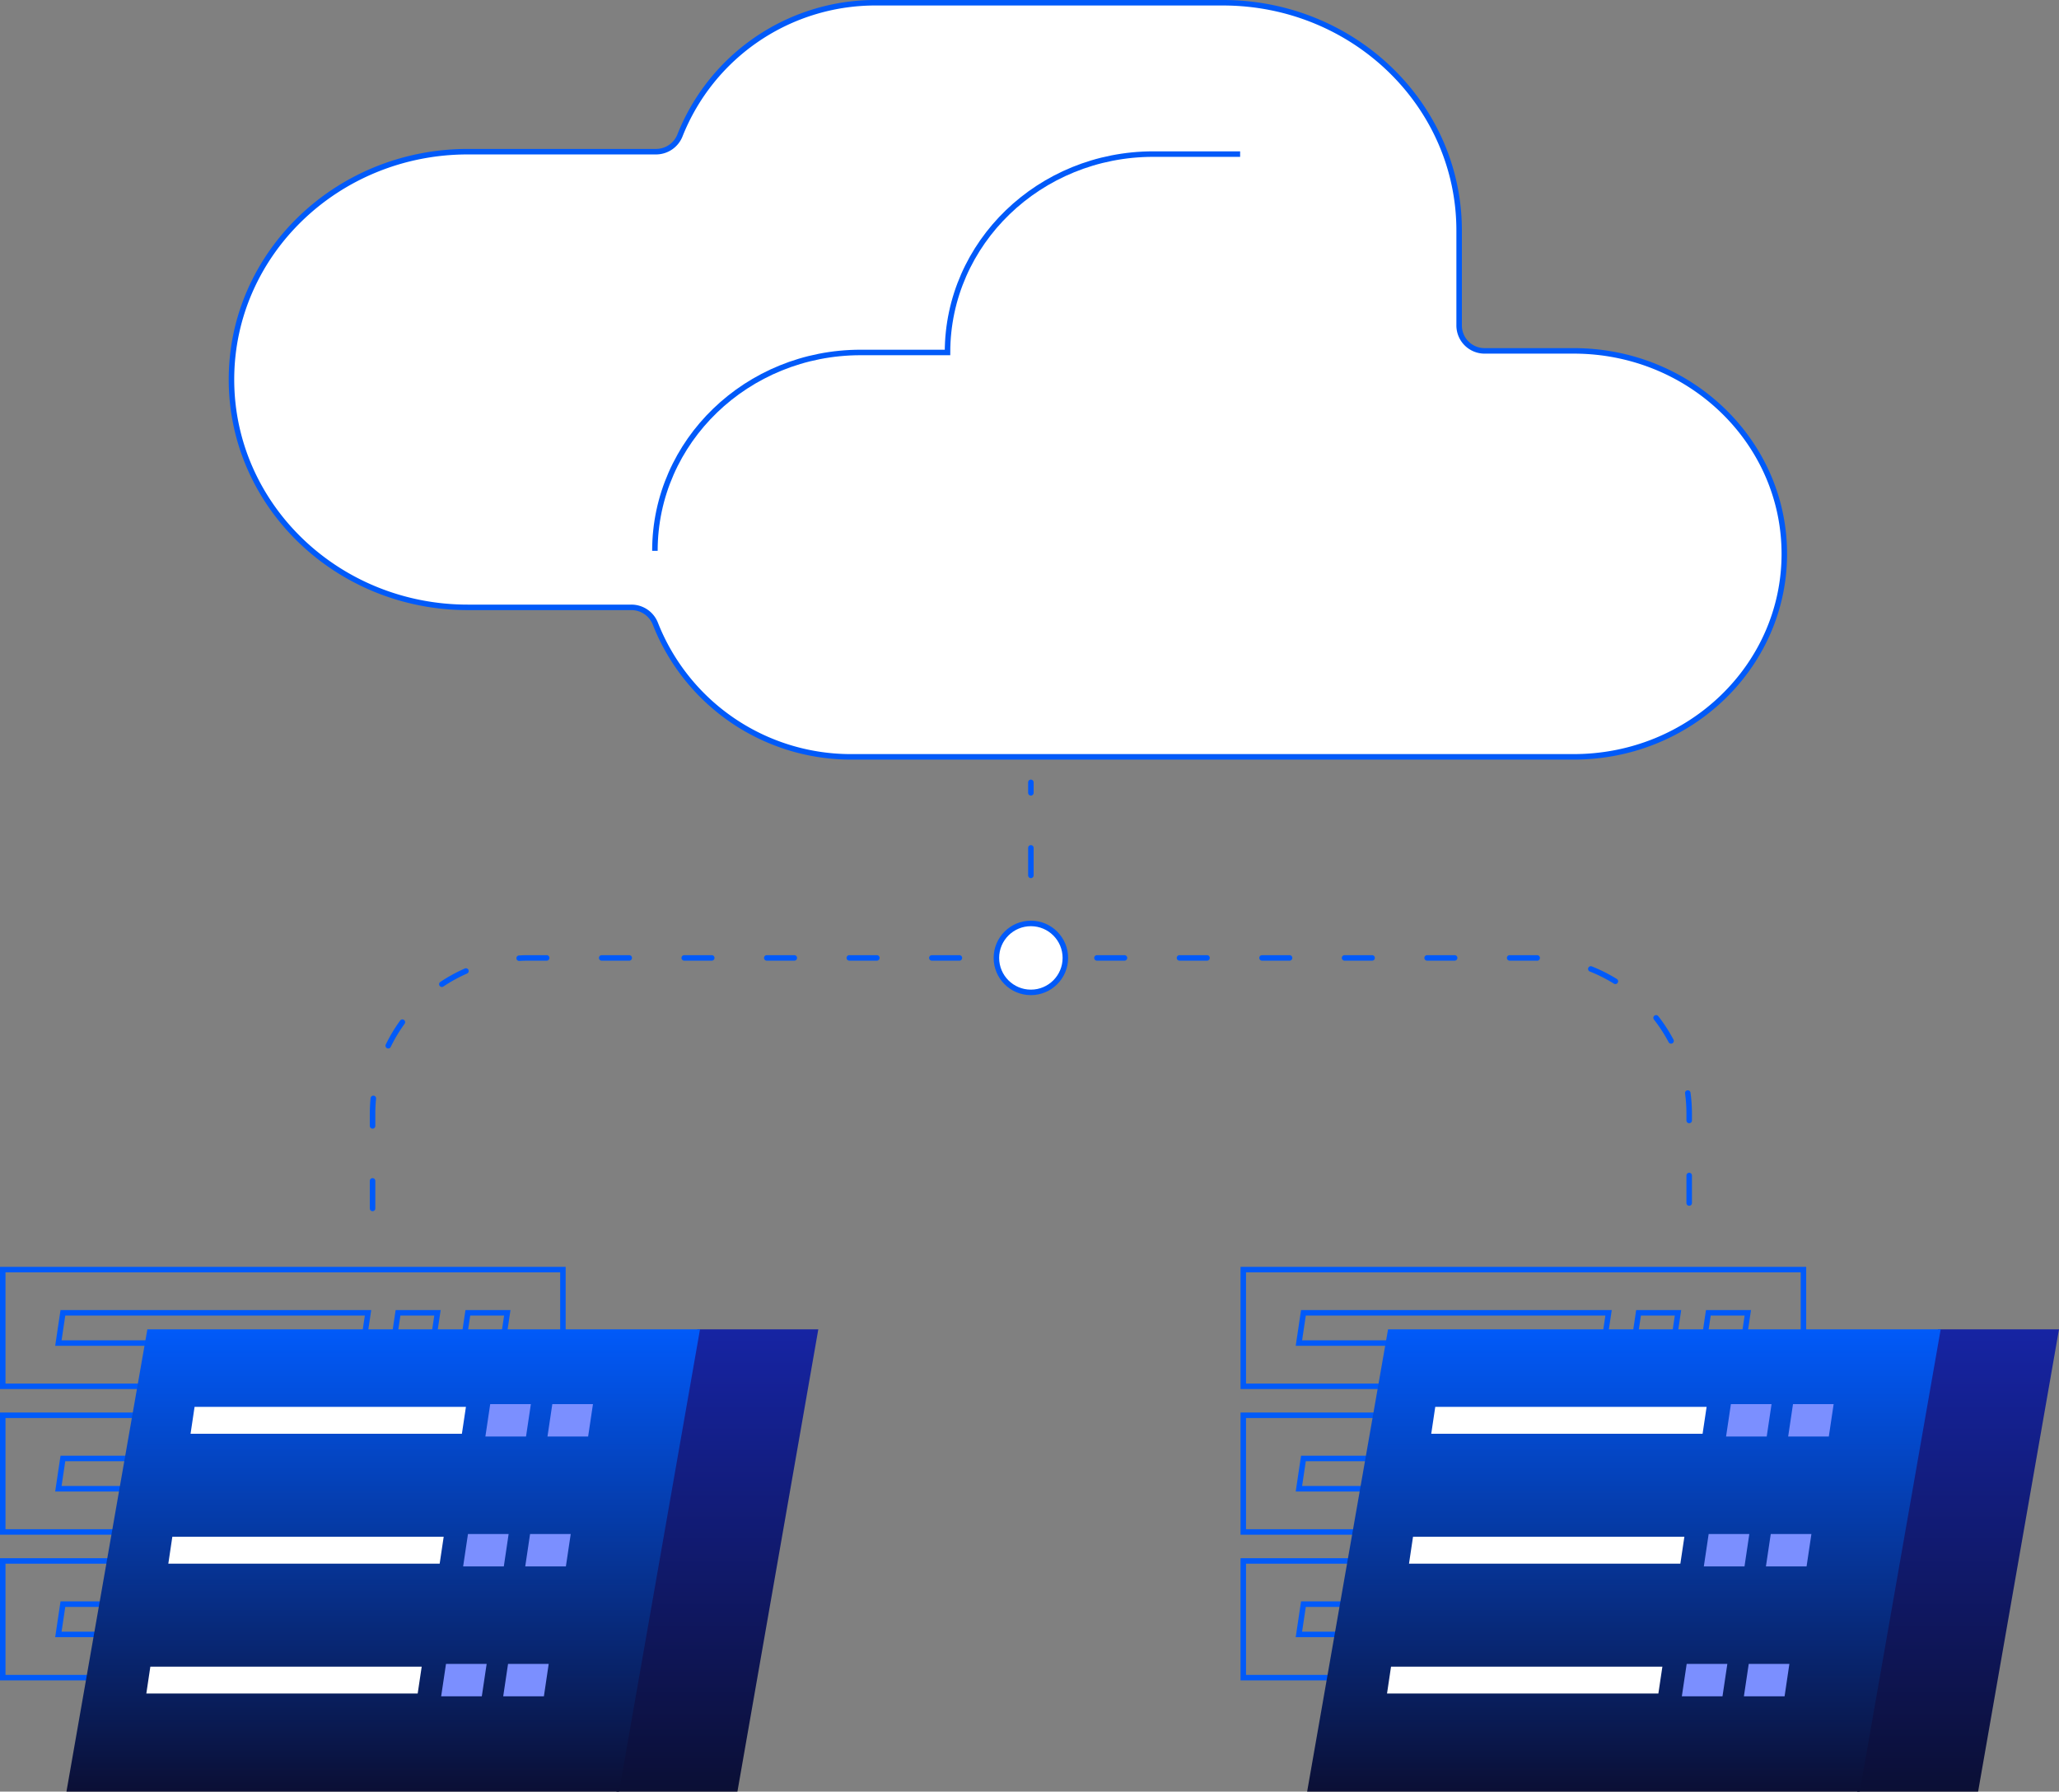 <svg xmlns="http://www.w3.org/2000/svg" xmlns:xlink="http://www.w3.org/1999/xlink" width="374.169" height="325.611" viewBox="0 0 374.169 325.611">
  <rect x="0" y="0" width="374.169" height="325.611" fill="#808080" stroke="none"/>
  <defs>
    <linearGradient id="linear-gradient" x1="0.5" x2="0.5" y2="1" gradientUnits="objectBoundingBox">
      <stop offset="0" stop-color="#1624a3"/>
      <stop offset="1" stop-color="#0b0f35"/>
    </linearGradient>
    <linearGradient id="linear-gradient-2" x1="0.5" x2="0.5" y2="1" gradientUnits="objectBoundingBox">
      <stop offset="0" stop-color="#015af9"/>
      <stop offset="1" stop-color="#0b0f35"/>
    </linearGradient>
  </defs>
  <g id="Group_7135" data-name="Group 7135" transform="translate(6101 8968.999)">
    <rect id="Rectangle_4138" data-name="Rectangle 4138" width="101.795" height="21.207" transform="translate(-5875.066 -8738.262)" fill="none" stroke="#015af9" stroke-miterlimit="10" stroke-width="1"/>
    <path id="Path_4074" data-name="Path 4074" d="M572.373,470.933H565.2l.821-5.5h7.17Z" transform="translate(-6356.573 -9195.842)" fill="none" stroke="#015af9" stroke-miterlimit="10" stroke-width="1"/>
    <path id="Path_4075" data-name="Path 4075" d="M549.195,470.933h-7.17l.821-5.5h7.17Z" transform="translate(-6346.083 -9195.842)" fill="none" stroke="#015af9" stroke-miterlimit="10" stroke-width="1"/>
    <path id="Path_4076" data-name="Path 4076" d="M486.226,470.933H430.775l.821-5.5h55.451Z" transform="translate(-6295.733 -9195.842)" fill="none" stroke="#015af9" stroke-miterlimit="10" stroke-width="1"/>
    <rect id="Rectangle_4139" data-name="Rectangle 4139" width="101.795" height="21.207" transform="translate(-5875.066 -8711.787)" fill="none" stroke="#015af9" stroke-miterlimit="10" stroke-width="1"/>
    <path id="Path_4077" data-name="Path 4077" d="M572.373,519.294H565.2l.821-5.5h7.17Z" transform="translate(-6356.573 -9217.729)" fill="none" stroke="#015af9" stroke-miterlimit="10" stroke-width="1"/>
    <path id="Path_4078" data-name="Path 4078" d="M549.195,519.294h-7.17l.821-5.5h7.17Z" transform="translate(-6346.083 -9217.729)" fill="none" stroke="#015af9" stroke-miterlimit="10" stroke-width="1"/>
    <path id="Path_4079" data-name="Path 4079" d="M486.226,519.294H430.775l.821-5.5h55.451Z" transform="translate(-6295.733 -9217.729)" fill="none" stroke="#015af9" stroke-miterlimit="10" stroke-width="1"/>
    <rect id="Rectangle_4140" data-name="Rectangle 4140" width="101.795" height="21.207" transform="translate(-5875.066 -8685.314)" fill="none" stroke="#015af9" stroke-miterlimit="10" stroke-width="1"/>
    <path id="Path_4080" data-name="Path 4080" d="M572.373,567.655H565.2l.821-5.5h7.17Z" transform="translate(-6356.573 -9239.616)" fill="none" stroke="#015af9" stroke-miterlimit="10" stroke-width="1"/>
    <path id="Path_4081" data-name="Path 4081" d="M549.195,567.655h-7.17l.821-5.5h7.17Z" transform="translate(-6346.083 -9239.616)" fill="none" stroke="#015af9" stroke-miterlimit="10" stroke-width="1"/>
    <path id="Path_4082" data-name="Path 4082" d="M486.226,567.655H430.775l.821-5.5h55.451Z" transform="translate(-6295.733 -9239.616)" fill="none" stroke="#015af9" stroke-miterlimit="10" stroke-width="1"/>
    <rect id="Rectangle_4141" data-name="Rectangle 4141" width="101.795" height="21.207" transform="translate(-6100.5 -8738.262)" fill="none" stroke="#015af9" stroke-miterlimit="10" stroke-width="1"/>
    <path id="Path_4083" data-name="Path 4083" d="M160.562,470.933h-7.17l.821-5.5h7.17Z" transform="translate(-6170.196 -9195.842)" fill="none" stroke="#015af9" stroke-miterlimit="10" stroke-width="1"/>
    <path id="Path_4084" data-name="Path 4084" d="M137.384,470.933h-7.17l.821-5.5h7.17Z" transform="translate(-6159.706 -9195.842)" fill="none" stroke="#015af9" stroke-miterlimit="10" stroke-width="1"/>
    <path id="Path_4085" data-name="Path 4085" d="M74.415,470.933H18.964l.821-5.5H75.235Z" transform="translate(-6109.356 -9195.842)" fill="none" stroke="#015af9" stroke-miterlimit="10" stroke-width="1"/>
    <path id="Path_4086" data-name="Path 4086" d="M160.562,519.294h-7.17l.821-5.5h7.17Z" transform="translate(-6170.196 -9217.729)" fill="none" stroke="#015af9" stroke-miterlimit="10" stroke-width="1"/>
    <path id="Path_4087" data-name="Path 4087" d="M137.384,519.294h-7.17l.821-5.5h7.17Z" transform="translate(-6159.706 -9217.729)" fill="none" stroke="#015af9" stroke-miterlimit="10" stroke-width="1"/>
    <path id="Path_4088" data-name="Path 4088" d="M74.415,519.294H18.964l.821-5.5H75.235Z" transform="translate(-6109.356 -9217.729)" fill="none" stroke="#015af9" stroke-miterlimit="10" stroke-width="1"/>
    <path id="Path_4089" data-name="Path 4089" d="M160.562,567.655h-7.17l.821-5.5h7.17Z" transform="translate(-6170.196 -9239.616)" fill="none" stroke="#015af9" stroke-miterlimit="10" stroke-width="1"/>
    <path id="Path_4090" data-name="Path 4090" d="M137.384,567.655h-7.17l.821-5.5h7.17Z" transform="translate(-6159.706 -9239.616)" fill="none" stroke="#015af9" stroke-miterlimit="10" stroke-width="1"/>
    <path id="Path_4091" data-name="Path 4091" d="M74.415,567.655H18.964l.821-5.5H75.235Z" transform="translate(-6109.356 -9239.616)" fill="none" stroke="#015af9" stroke-miterlimit="10" stroke-width="1"/>
    <g id="Group_7124" data-name="Group 7124" transform="translate(-6058.936 -8968.499)">
      <g id="Group_7129" data-name="Group 7129" transform="translate(0 0)">
        <path id="Path_4134" data-name="Path 4134" d="M320.35,63.77H304.2a4.622,4.622,0,0,1-4.677-4.643c0-.086,0-.173,0-.259V41.908C299.526,19.039,280.3.5,256.577.5H193.79a38.194,38.194,0,0,0-35.858,24.1,4.678,4.678,0,0,1-4.386,2.968H119.377c-23.72,0-42.95,18.539-42.95,41.407h0c0,22.869,19.229,41.407,42.95,41.407H149.07a4.677,4.677,0,0,1,4.391,2.979,38.188,38.188,0,0,0,35.889,24.187h131c21.133,0,38.264-16.517,38.264-36.89S341.483,63.77,320.35,63.77" transform="translate(-76.427 -0.501)" fill="#fff"/>
        <path id="Path_4135" data-name="Path 4135" d="M320.35,63.77H304.2a4.622,4.622,0,0,1-4.677-4.643c0-.086,0-.173,0-.259V41.908C299.526,19.039,280.3.5,256.577.5H193.79a38.194,38.194,0,0,0-35.858,24.1,4.678,4.678,0,0,1-4.386,2.968H119.377c-23.72,0-42.95,18.539-42.95,41.407h0c0,22.869,19.229,41.407,42.95,41.407H149.07a4.677,4.677,0,0,1,4.391,2.979,38.188,38.188,0,0,0,35.889,24.187h131c21.133,0,38.264-16.517,38.264-36.89S341.483,63.77,320.35,63.77Z" transform="translate(-76.427 -0.501)" fill="none" stroke="#015af9" stroke-miterlimit="10" stroke-width="1"/>
        <path id="Path_4136" data-name="Path 4136" d="M323.339,50.745H307.558c-20.652,0-37.394,16.141-37.394,36.051H254.384c-20.652,0-37.393,16.141-37.393,36.051" transform="translate(-140.043 -23.24)" fill="none" stroke="#015af9" stroke-miterlimit="10" stroke-width="1"/>
      </g>
    </g>
    <g id="Group_7130" data-name="Group 7130" transform="translate(-6033.296 -8826.814)">
      <line id="Line_336" data-name="Line 336" y1="31.906" transform="translate(119.631)" fill="none" stroke="#015af9" stroke-linecap="round" stroke-linejoin="round" stroke-width="1" stroke-dasharray="5 10"/>
      <path id="Path_4092" data-name="Path 4092" d="M123.264,383.133V365.955a28.348,28.348,0,0,1,28.348-28.348H334.178a28.348,28.348,0,0,1,28.348,28.348v17.178" transform="translate(-123.264 -305.701)" fill="none" stroke="#015af9" stroke-linecap="round" stroke-linejoin="round" stroke-width="1" stroke-dasharray="5 10"/>
      <circle id="Ellipse_348" data-name="Ellipse 348" cx="6.265" cy="6.265" r="6.265" transform="translate(113.366 25.641)" fill="#fff" stroke="#015af9" stroke-miterlimit="10" stroke-width="1"/>
    </g>
    <g id="Group_7131" data-name="Group 7131" transform="translate(-6100.5 -8711.788)">
      <g id="Group_7133" data-name="Group 7133" transform="translate(0 0)">
        <rect id="Rectangle_4143" data-name="Rectangle 4143" width="101.795" height="21.207" fill="none" stroke="#015af9" stroke-miterlimit="10" stroke-width="1"/>
      </g>
    </g>
    <g id="Group_7132" data-name="Group 7132" transform="translate(-6100.5 -8685.314)">
      <g id="Group_7134" data-name="Group 7134" transform="translate(0 0)">
        <rect id="Rectangle_4145" data-name="Rectangle 4145" width="101.795" height="21.207" fill="none" stroke="#015af9" stroke-miterlimit="10" stroke-width="1"/>
      </g>
    </g>
    <g id="Group_7128" data-name="Group 7128" transform="translate(-6088.925 -8727.409)">
      <g id="Group_7126" data-name="Group 7126" transform="translate(0 0)">
        <path id="Path_4137" data-name="Path 4137" d="M246.539,228.958l-14.7,84.021H209.853l14.708-84.021Z" transform="translate(-109.908 -228.958)" fill="url(#linear-gradient)"/>
        <path id="Path_4138" data-name="Path 4138" d="M15.3,228.958.595,312.98H101.02l14.708-84.021Z" transform="translate(-0.595 -228.958)" fill="url(#linear-gradient-2)"/>
        <path id="Path_4139" data-name="Path 4139" d="M190.327,263.247h-6.376l.729-4.885h6.376Z" transform="translate(-95.956 -244.266)" fill="#7b8fff" stroke="#7b8fff" stroke-miterlimit="10" stroke-width="1"/>
        <path id="Path_4140" data-name="Path 4140" d="M166.815,263.247h-6.376l.729-4.885h6.376Z" transform="translate(-83.729 -244.266)" fill="#7b8fff" stroke="#7b8fff" stroke-width="1"/>
        <path id="Path_4141" data-name="Path 4141" d="M96.9,263.247H47.591l.729-4.885H97.632Z" transform="translate(-25.037 -244.266)" fill="#fff"/>
        <path id="Path_4142" data-name="Path 4142" d="M181.908,312.484h-6.376l.729-4.885h6.376Z" transform="translate(-91.578 -269.897)" fill="#7b8fff" stroke="#7b8fff" stroke-width="1"/>
        <path id="Path_4143" data-name="Path 4143" d="M158.4,312.484H152.02l.729-4.885h6.376Z" transform="translate(-79.351 -269.897)" fill="#7b8fff" stroke="#7b8fff" stroke-width="1"/>
        <path id="Path_4144" data-name="Path 4144" d="M88.483,312.484H39.172L39.9,307.6H89.213Z" transform="translate(-20.659 -269.897)" fill="#fff"/>
        <path id="Path_4145" data-name="Path 4145" d="M173.581,361.72H167.2l.729-4.885h6.376Z" transform="translate(-87.248 -295.529)" fill="#7b8fff" stroke="#7b8fff" stroke-width="1"/>
        <path id="Path_4146" data-name="Path 4146" d="M150.07,361.72h-6.376l.729-4.885H150.8Z" transform="translate(-75.019 -295.529)" fill="#7b8fff" stroke="#7b8fff" stroke-width="1"/>
        <path id="Path_4147" data-name="Path 4147" d="M80.156,361.72H30.845l.729-4.885H80.886Z" transform="translate(-16.328 -295.529)" fill="#fff"/>
      </g>
      <g id="Group_7127" data-name="Group 7127" transform="translate(225.462 0)">
        <path id="Path_4137-2" data-name="Path 4137" d="M246.539,228.958l-14.7,84.021H209.853l14.708-84.021Z" transform="translate(-109.908 -228.958)" fill="url(#linear-gradient)"/>
        <path id="Path_4138-2" data-name="Path 4138" d="M15.3,228.958.595,312.98H101.02l14.708-84.021Z" transform="translate(-0.595 -228.958)" fill="url(#linear-gradient-2)"/>
        <path id="Path_4139-2" data-name="Path 4139" d="M190.327,263.247h-6.376l.729-4.885h6.376Z" transform="translate(-95.956 -244.266)" fill="#7b8fff" stroke="#7b8fff" stroke-miterlimit="10" stroke-width="1"/>
        <path id="Path_4140-2" data-name="Path 4140" d="M166.815,263.247h-6.376l.729-4.885h6.376Z" transform="translate(-83.729 -244.266)" fill="#7b8fff" stroke="#7b8fff" stroke-width="1"/>
        <path id="Path_4141-2" data-name="Path 4141" d="M96.9,263.247H47.591l.729-4.885H97.632Z" transform="translate(-25.037 -244.266)" fill="#fff"/>
        <path id="Path_4142-2" data-name="Path 4142" d="M181.908,312.484h-6.376l.729-4.885h6.376Z" transform="translate(-91.578 -269.897)" fill="#7b8fff" stroke="#7b8fff" stroke-width="1"/>
        <path id="Path_4143-2" data-name="Path 4143" d="M158.4,312.484H152.02l.729-4.885h6.376Z" transform="translate(-79.351 -269.897)" fill="#7b8fff" stroke="#7b8fff" stroke-width="1"/>
        <path id="Path_4144-2" data-name="Path 4144" d="M88.483,312.484H39.172L39.9,307.6H89.213Z" transform="translate(-20.659 -269.897)" fill="#fff"/>
        <path id="Path_4145-2" data-name="Path 4145" d="M173.581,361.72H167.2l.729-4.885h6.376Z" transform="translate(-87.248 -295.529)" fill="#7b8fff" stroke="#7b8fff" stroke-width="1"/>
        <path id="Path_4146-2" data-name="Path 4146" d="M150.07,361.72h-6.376l.729-4.885H150.8Z" transform="translate(-75.019 -295.529)" fill="#7b8fff" stroke="#7b8fff" stroke-width="1"/>
        <path id="Path_4147-2" data-name="Path 4147" d="M80.156,361.72H30.845l.729-4.885H80.886Z" transform="translate(-16.328 -295.529)" fill="#fff"/>
      </g>
    </g>
  </g>
</svg>
